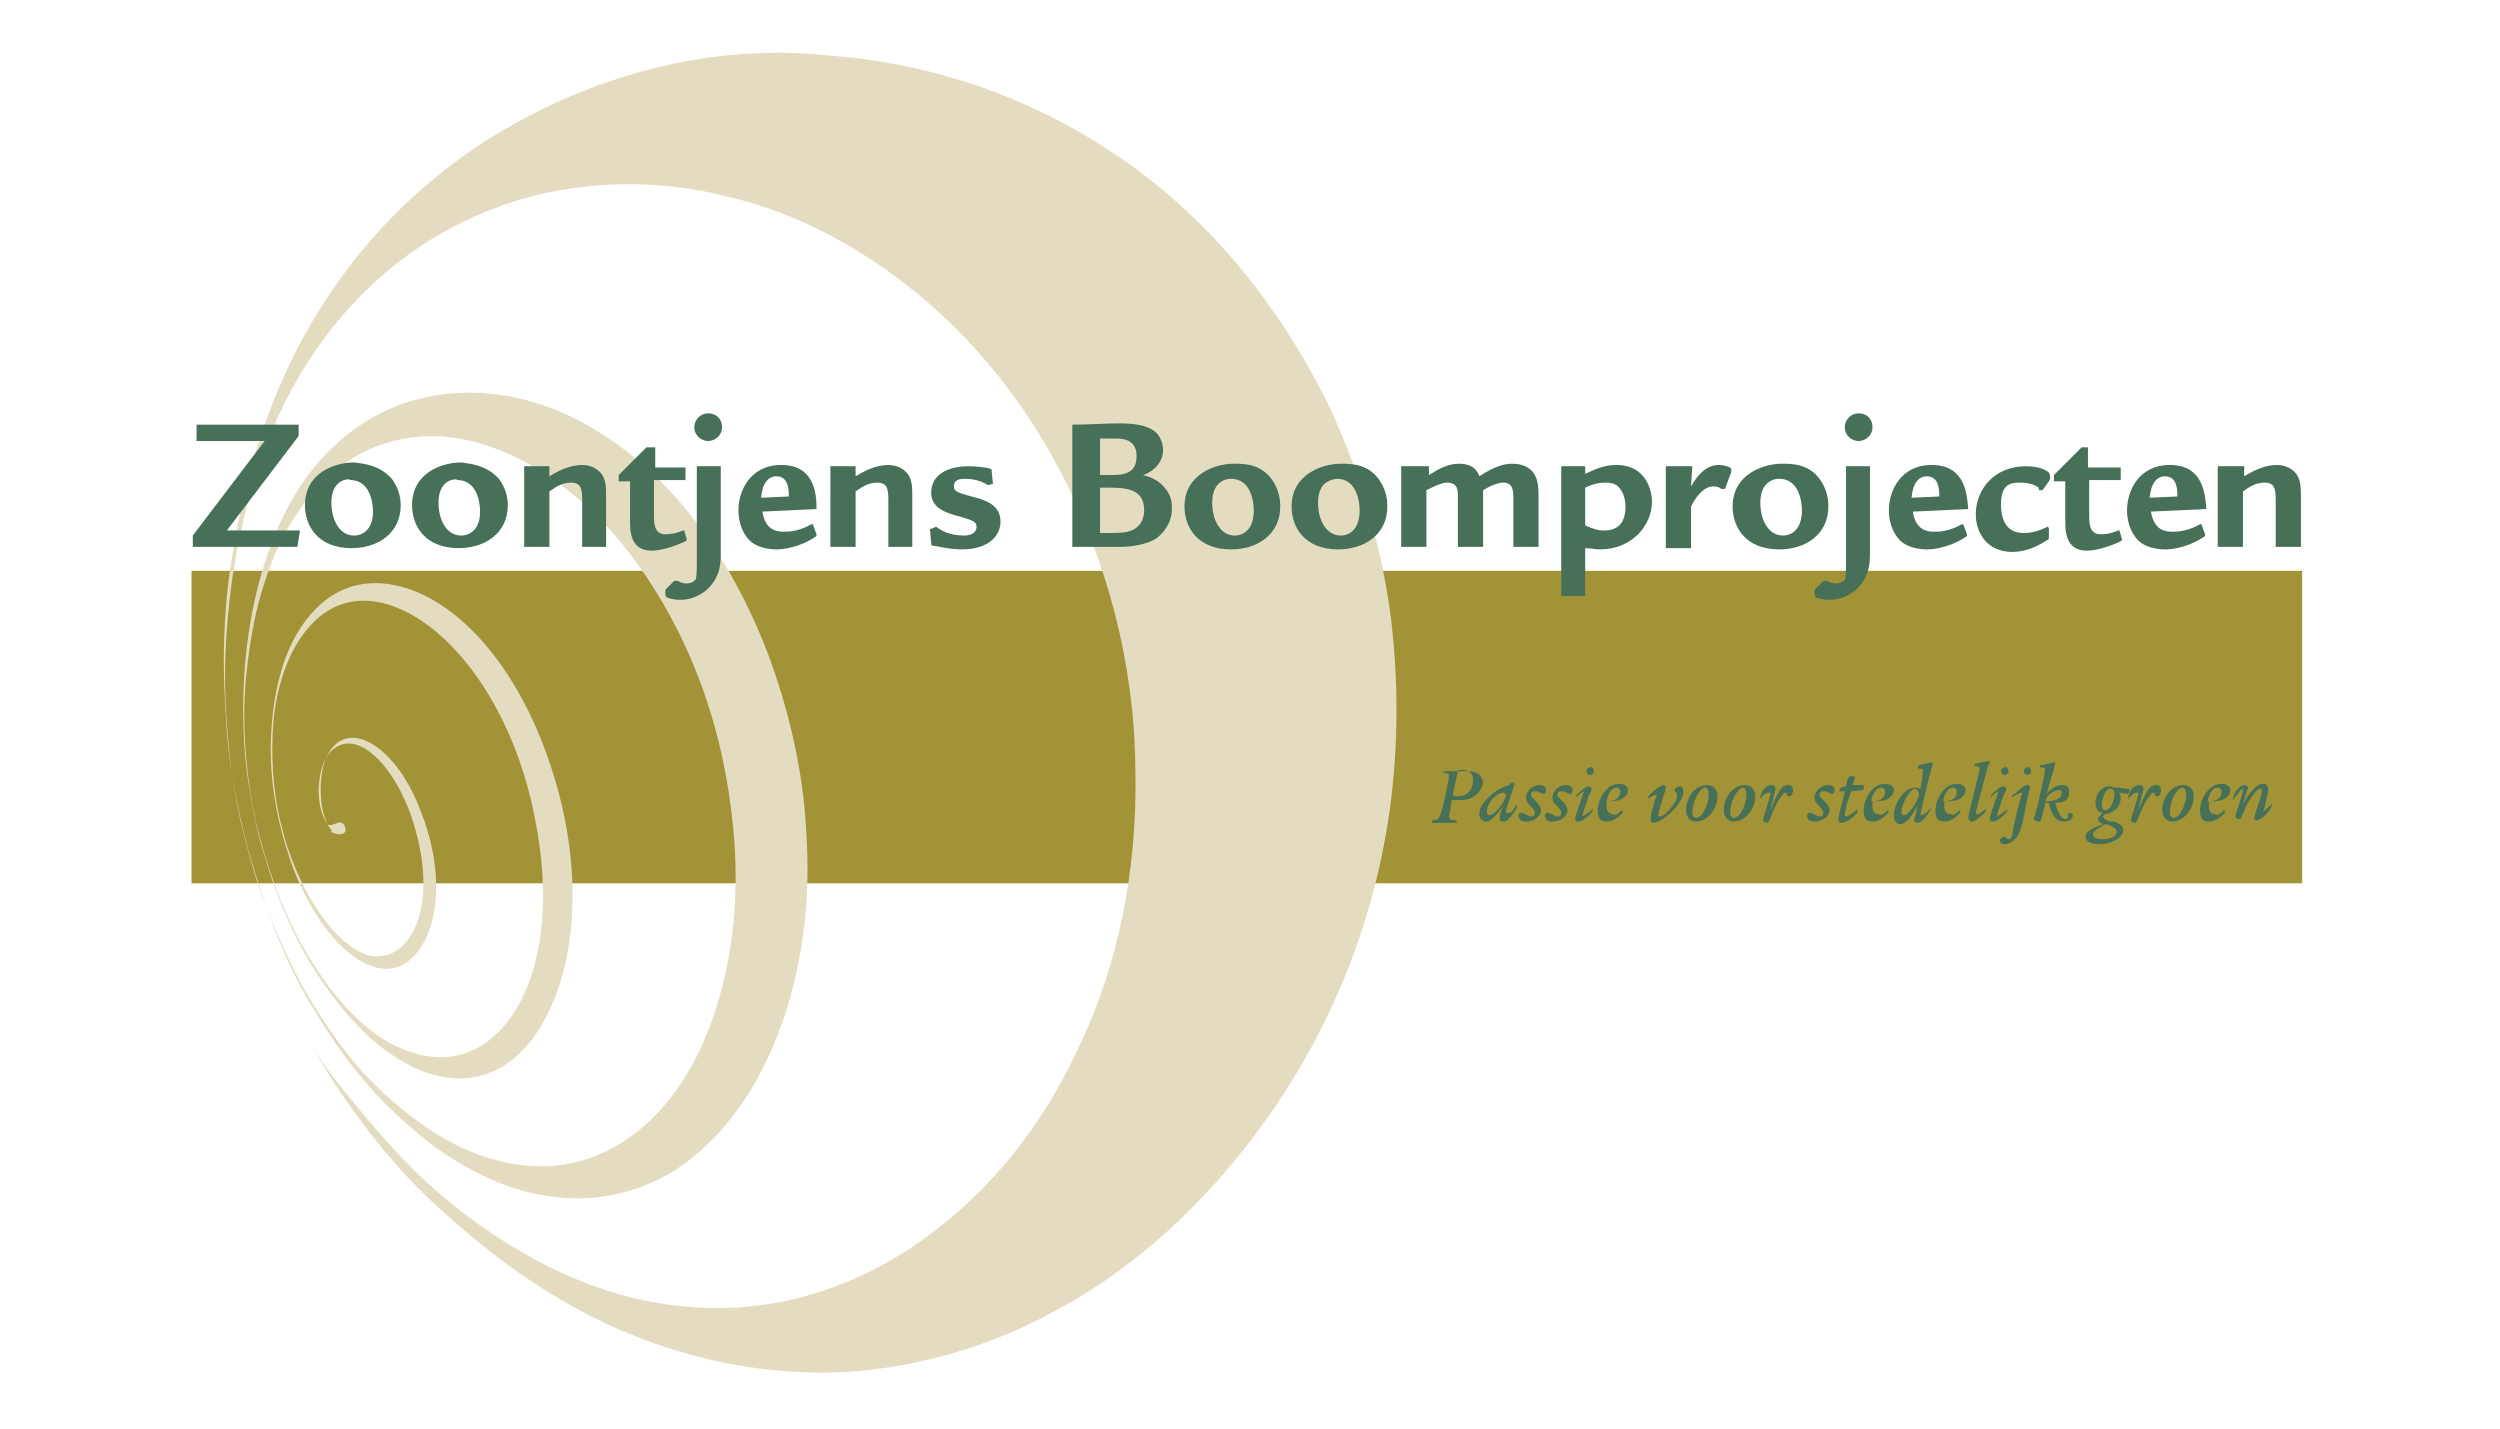 <?xml version="1.0" encoding="utf-8"?>
<!-- Generator: Adobe Illustrator 22.0.1, SVG Export Plug-In . SVG Version: 6.00 Build 0)  -->
<svg version="1.1" id="Laag_1" xmlns="http://www.w3.org/2000/svg" xmlns:xlink="http://www.w3.org/1999/xlink" x="0px" y="0px"
	 viewBox="0 0 198.4 113.4" style="enable-background:new 0 0 198.4 113.4;" xml:space="preserve">
<style type="text/css">
	.st0{fill-rule:evenodd;clip-rule:evenodd;fill:#A39337;}
	.st1{fill:#467058;}
	.st2{fill-rule:evenodd;clip-rule:evenodd;fill:#E4DCC0;}
</style>
<g>
	<rect x="15.2" y="45.3" class="st0" width="167.5" height="24.8"/>
	<g>
		<path class="st1" d="M115.8,63.5c-0.3,0-0.5,0-0.6,0c0,0.2-0.2,1.2-0.2,1.3c0,0.2,0.2,0.3,0.5,0.3c0.1,0,0.1,0,0.1,0.1
			c0,0.1,0,0.1-0.1,0.1c-0.1,0-0.3,0-1,0c-0.5,0-0.6,0-0.8,0c-0.1,0-0.1,0-0.1,0c0-0.1,0.1-0.2,0.1-0.2c0.5,0,0.5-0.2,0.7-0.7
			c0.1-0.3,0.6-2.6,0.6-2.8c0-0.2-0.1-0.2-0.4-0.3c-0.1,0-0.1,0-0.1,0c0,0,0-0.1,0.1-0.1c0.8,0,1.6,0,1.8,0c0.5,0,0.7,0.1,0.9,0.2
			c0.3,0.2,0.4,0.6,0.4,0.8C117.6,62.3,117.5,63.5,115.8,63.5z M115.6,63.2c0.4,0,0.8-0.1,1-0.4c0.2-0.2,0.3-0.6,0.3-0.9
			c0-0.8-0.7-0.8-1-0.8c-0.2,0-0.2,0-0.2,0.1c0,0.1-0.4,1.7-0.4,1.9C115.4,63.2,115.5,63.2,115.6,63.2z"/>
		<path class="st1" d="M120.3,63.9c0,0,0.1,0.1,0.1,0.1c0,0.1-0.6,1.2-1.1,1.2c-0.2,0-0.3-0.1-0.3-0.3c0-0.2,0.2-0.7,0.3-1
			c-0.7,1.1-1.1,1.3-1.4,1.3c-0.3,0-0.5-0.3-0.5-0.6c0-0.5,0.3-0.9,0.8-1.4c0.2-0.2,0.8-0.7,1.6-0.9c0-0.1,0.1-0.2,0.2-0.2
			c0.1,0,0.2,0,0.2,0.1c0,0.1-0.7,2-0.7,2.2c0,0.1,0.1,0.1,0.1,0.1C119.9,64.6,120.1,64.3,120.3,63.9L120.3,63.9z M118,64.4
			c0,0.3,0.2,0.3,0.2,0.3c0.4,0,1.3-1.1,1.3-1.6c0-0.1-0.1-0.2-0.2-0.2C118.8,62.9,118,63.7,118,64.4z"/>
		<path class="st1" d="M122.7,62.7c0,0.2-0.1,0.3-0.2,0.3c-0.1,0-0.1,0-0.3-0.1c-0.1-0.1-0.2-0.1-0.4-0.1c-0.2,0-0.3,0.1-0.3,0.2
			c0,0.2,0,0.2,0.5,0.7c0.1,0.1,0.3,0.4,0.3,0.6c0,0.5-0.6,0.9-1.2,0.9c-0.1,0-0.4,0-0.5-0.2c0-0.1-0.1-0.1-0.1-0.2
			c0-0.2,0.1-0.3,0.2-0.3c0.1,0,0.1,0,0.3,0.1c0.1,0,0.3,0.2,0.5,0.2c0.2,0,0.3-0.1,0.3-0.3c0-0.2-0.2-0.4-0.4-0.6
			c-0.3-0.3-0.3-0.5-0.3-0.6c0-0.4,0.4-1,1.1-1C122.2,62.3,122.7,62.3,122.7,62.7z"/>
		<path class="st1" d="M124.8,62.7c0,0.2-0.1,0.3-0.2,0.3c-0.1,0-0.1,0-0.3-0.1c-0.1-0.1-0.2-0.1-0.4-0.1c-0.2,0-0.3,0.1-0.3,0.2
			c0,0.2,0,0.2,0.5,0.7c0.1,0.1,0.3,0.4,0.3,0.6c0,0.5-0.6,0.9-1.2,0.9c-0.1,0-0.4,0-0.5-0.2c0-0.1-0.1-0.1-0.1-0.2
			c0-0.2,0.1-0.3,0.2-0.3c0.1,0,0.1,0,0.3,0.1c0.1,0,0.3,0.2,0.5,0.2c0.2,0,0.3-0.1,0.3-0.3c0-0.2-0.2-0.4-0.4-0.6
			c-0.3-0.3-0.3-0.5-0.3-0.6c0-0.4,0.4-1,1.1-1C124.3,62.3,124.8,62.3,124.8,62.7z"/>
		<path class="st1" d="M126.4,64.2v0.1c0,0.1-0.2,0.3-0.3,0.4c-0.3,0.3-0.6,0.5-0.9,0.5c-0.1,0-0.2-0.1-0.2-0.2
			c0-0.3,0.7-2.1,0.7-2.2c0,0,0,0,0,0c-0.1,0-0.5,0.3-0.6,0.5h0l0-0.1c0,0,0-0.1,0.1-0.2c0.5-0.5,0.8-0.6,0.9-0.6
			c0.1,0,0.2,0.1,0.2,0.2c0,0.1,0,0.2-0.2,0.5l-0.5,1.5c0,0.1,0,0.2,0,0.2c0,0,0,0,0,0C125.7,64.7,126,64.6,126.4,64.2L126.4,64.2z
			 M126.5,61.2c0,0.2-0.2,0.3-0.3,0.3c-0.2,0-0.3-0.2-0.3-0.3c0-0.2,0.2-0.3,0.3-0.3C126.3,60.8,126.5,61,126.5,61.2z"/>
		<path class="st1" d="M128.7,64.3c0.1,0.1,0.1,0.1,0.1,0.1c0,0.1-0.6,0.8-1.3,0.8c-0.6,0-0.7-0.4-0.7-0.9c0-0.9,0.7-2.1,1.7-2.1
			c0.4,0,0.7,0.2,0.7,0.5c0,0.4-0.4,0.7-0.7,0.8c-0.4,0.1-0.8,0.1-1,0.1c0,0.1,0,0.2,0,0.4c0,0.3,0.1,0.6,0.5,0.6
			C128.2,64.8,128.5,64.5,128.7,64.3L128.7,64.3z M128.6,62.8c0-0.1-0.1-0.3-0.3-0.3c-0.4,0-0.7,0.5-0.8,1.1
			C128.4,63.6,128.6,63.1,128.6,62.8z"/>
		<path class="st1" d="M130.8,63.4v-0.1c0,0,0-0.1,0.1-0.2c0.6-0.6,1-0.8,1.1-0.8c0.2,0,0.2,0.1,0.2,0.2c0,0.2-0.6,1.9-0.6,2.2
			c0,0,0,0.1,0.1,0.1c0.1,0,0.5-0.1,0.9-0.7c0.4-0.4,0.5-0.8,0.5-1c0-0.1,0-0.1-0.1-0.2c-0.1-0.1-0.1-0.1-0.1-0.2
			c0-0.1,0.2-0.3,0.4-0.3c0.2,0,0.3,0.2,0.3,0.4c0,1-1.7,2.5-2.4,2.5c-0.2,0-0.2-0.1-0.2-0.3c0-0.2,0-0.4,0.2-1
			c0-0.2,0.3-0.9,0.3-0.9c0,0,0,0,0,0C131.3,63,130.9,63.3,130.8,63.4L130.8,63.4z"/>
		<path class="st1" d="M136.3,63.2c0,1-0.8,2-1.7,2c-0.5,0-0.8-0.4-0.8-0.9c0-1,0.7-2,1.7-2C135.9,62.3,136.3,62.6,136.3,63.2z
			 M134.3,64.4c0,0.3,0.1,0.5,0.3,0.5c0.6,0,1-1.3,1-1.8c0-0.5-0.2-0.6-0.3-0.6C134.8,62.6,134.3,63.8,134.3,64.4z"/>
		<path class="st1" d="M139.3,63.2c0,1-0.8,2-1.7,2c-0.5,0-0.8-0.4-0.8-0.9c0-1,0.7-2,1.7-2C138.9,62.3,139.3,62.6,139.3,63.2z
			 M137.3,64.4c0,0.3,0.1,0.5,0.3,0.5c0.6,0,1-1.3,1-1.8c0-0.5-0.2-0.6-0.3-0.6C137.8,62.6,137.3,63.8,137.3,64.4z"/>
		<path class="st1" d="M139.7,63.4v-0.2c0-0.1,0.1-0.2,0.1-0.3c0.2-0.4,0.5-0.6,0.8-0.6c0.2,0,0.3,0.1,0.3,0.3c0,0.1,0,0.2-0.1,0.4
			c0,0.2-0.3,1.1-0.3,1.3c0.5-1.2,0.8-2,1.4-2c0.2,0,0.4,0.1,0.4,0.4c0,0.2-0.1,0.5-0.3,0.5c-0.2,0-0.2-0.1-0.2-0.2
			c0-0.1,0-0.1-0.1-0.1c-0.2,0-0.7,0.7-1.2,2c-0.1,0.3-0.2,0.4-0.3,0.4c-0.1,0-0.3-0.1-0.3-0.2c0-0.1,0.6-1.9,0.6-2.1
			c0,0,0-0.1,0-0.1C140.2,62.9,140.1,62.9,139.7,63.4L139.7,63.4z"/>
		<path class="st1" d="M145.6,62.7c0,0.2-0.1,0.3-0.2,0.3c-0.1,0-0.1,0-0.3-0.1c-0.1-0.1-0.2-0.1-0.4-0.1c-0.2,0-0.3,0.1-0.3,0.2
			c0,0.2,0,0.2,0.5,0.7c0.1,0.1,0.3,0.4,0.3,0.6c0,0.5-0.6,0.9-1.2,0.9c-0.1,0-0.4,0-0.5-0.2c0-0.1-0.1-0.1-0.1-0.2
			c0-0.2,0.1-0.3,0.2-0.3c0.1,0,0.1,0,0.3,0.1c0.1,0,0.3,0.2,0.5,0.2c0.2,0,0.3-0.1,0.3-0.3c0-0.2-0.2-0.4-0.4-0.6
			c-0.3-0.3-0.3-0.5-0.3-0.6c0-0.4,0.4-1,1.1-1C145.1,62.3,145.6,62.3,145.6,62.7z"/>
		<path class="st1" d="M146.9,62.8l-0.2,0.6c-0.1,0.2-0.3,1.1-0.3,1.3c0,0,0,0.1,0.1,0.1c0.2,0,0.7-0.4,0.8-0.5h0.1v0.1
			c0,0.1,0,0.1-0.2,0.3c-0.4,0.4-0.8,0.6-1.1,0.6c-0.2,0-0.2-0.2-0.2-0.3c0-0.1,0-0.2,0.1-0.6c0.1-0.4,0.2-0.7,0.3-1.1l0.1-0.5H146
			c0,0-0.1,0,0-0.1l0-0.1c0,0,0-0.1,0.1-0.1l0.4-0.1l0.1-0.5c0.1-0.2,0.1-0.2,0.2-0.3c0.1,0,0.2,0,0.3,0c0,0,0.1,0,0.1,0.1
			c0,0,0,0,0,0.1l-0.2,0.5h0.8c0.1,0,0.1,0,0.1,0.1l0,0.2c0,0.1,0,0.1-0.1,0.1L146.9,62.8z"/>
		<path class="st1" d="M149.8,64.3c0.1,0.1,0.1,0.1,0.1,0.1c0,0.1-0.6,0.8-1.3,0.8c-0.6,0-0.7-0.4-0.7-0.9c0-0.9,0.7-2.1,1.7-2.1
			c0.4,0,0.7,0.2,0.7,0.5c0,0.4-0.4,0.7-0.7,0.8c-0.4,0.1-0.8,0.1-1,0.1c0,0.1,0,0.2,0,0.4c0,0.3,0.1,0.6,0.5,0.6
			C149.3,64.8,149.6,64.5,149.8,64.3L149.8,64.3z M149.6,62.8c0-0.1-0.1-0.3-0.3-0.3c-0.4,0-0.7,0.5-0.8,1.1
			C149.5,63.6,149.6,63.1,149.6,62.8z"/>
		<path class="st1" d="M153.2,64.1v0.1c0,0.1,0,0.1-0.2,0.4c-0.4,0.6-0.7,0.7-0.8,0.7c-0.2,0-0.3-0.1-0.3-0.2c0-0.1,0-0.2,0.1-0.3
			c0-0.1,0.2-0.9,0.2-0.9c-0.2,0.3-0.4,0.8-0.8,1.2c-0.2,0.1-0.3,0.3-0.6,0.3c-0.4,0-0.5-0.4-0.5-0.7c0-0.9,0.8-2.2,1.7-2.2
			c0.2,0,0.4,0.1,0.4,0.1c0.1-0.4,0.2-1.3,0.2-1.4c0-0.2-0.1-0.2-0.3-0.2c0,0-0.1,0-0.1-0.1c0-0.1,0.1-0.2,0.2-0.2
			c0.1,0,0.8-0.2,0.9-0.2c0,0,0.1,0,0.1,0.1c0,0-0.2,0.6-0.2,0.7c-0.2,0.6-0.8,3.3-0.8,3.4c0,0,0,0,0,0
			C152.6,64.7,153,64.5,153.2,64.1L153.2,64.1z M150.9,64.4c0,0.1,0,0.3,0.2,0.3c0.4,0,1.2-1.3,1.2-1.7c0-0.2-0.2-0.4-0.3-0.4
			C151.5,62.6,150.9,63.9,150.9,64.4z"/>
		<path class="st1" d="M155.5,64.3c0.1,0.1,0.1,0.1,0.1,0.1c0,0.1-0.6,0.8-1.3,0.8c-0.6,0-0.7-0.4-0.7-0.9c0-0.9,0.7-2.1,1.7-2.1
			c0.4,0,0.7,0.2,0.7,0.5c0,0.4-0.4,0.7-0.7,0.8c-0.4,0.1-0.8,0.1-1,0.1c0,0.1,0,0.2,0,0.4c0,0.3,0.1,0.6,0.5,0.6
			C155,64.8,155.3,64.5,155.5,64.3L155.5,64.3z M155.3,62.8c0-0.1-0.1-0.3-0.3-0.3c-0.4,0-0.7,0.5-0.8,1.1
			C155.2,63.6,155.3,63.1,155.3,62.8z"/>
		<path class="st1" d="M157.6,64.2v0.1c0,0.1,0,0.1-0.1,0.2c-0.4,0.4-0.8,0.7-1,0.7c-0.1,0-0.3-0.1-0.3-0.3c0-0.3,0.9-3.6,0.9-3.9
			c0-0.1,0-0.2-0.3-0.2c-0.1,0-0.1,0-0.1-0.1c0-0.1,0-0.1,0.1-0.1c0,0,0.9-0.2,1-0.2c0.1,0,0.1,0,0.1,0.1c0,0,0,0.1-0.1,0.2
			c-0.1,0.4-1,3.6-1,3.8c0,0.1,0,0.1,0.1,0.1C156.9,64.7,157.1,64.6,157.6,64.2L157.6,64.2z"/>
		<path class="st1" d="M159.3,64.2v0.1c0,0.1-0.2,0.3-0.3,0.4c-0.3,0.3-0.6,0.5-0.9,0.5c-0.1,0-0.2-0.1-0.2-0.2
			c0-0.3,0.7-2.1,0.7-2.2c0,0,0,0,0,0c-0.1,0-0.5,0.3-0.6,0.5h0l0-0.1c0,0,0-0.1,0.1-0.2c0.5-0.5,0.8-0.6,0.9-0.6
			c0.1,0,0.2,0.1,0.2,0.2c0,0.1,0,0.2-0.2,0.5l-0.5,1.5c0,0.1,0,0.2,0,0.2c0,0,0,0,0,0C158.6,64.7,158.9,64.6,159.3,64.2L159.3,64.2
			z M159.4,61.2c0,0.2-0.2,0.3-0.3,0.3c-0.2,0-0.3-0.2-0.3-0.3c0-0.2,0.2-0.3,0.3-0.3C159.2,60.8,159.4,61,159.4,61.2z"/>
		<path class="st1" d="M159.7,63.3v-0.1c0-0.1,0-0.1,0.2-0.2c0.3-0.3,0.7-0.7,1-0.7c0.2,0,0.2,0.2,0.2,0.2c0,0.1-0.4,1.6-0.4,1.9
			c-0.3,1.4-0.4,1.7-0.7,2.1c-0.2,0.2-0.5,0.5-0.9,0.5c-0.3,0-0.4-0.2-0.4-0.3c0-0.1,0.2-0.3,0.3-0.3c0.1,0,0.1,0,0.2,0.1
			c0,0,0.1,0.1,0.2,0.1c0.2,0,0.3-0.2,0.4-1c0.2-0.9,0.4-1.8,0.6-2.4c0.1-0.2,0.1-0.3,0.1-0.3c0,0,0,0,0,0
			C160.3,62.9,160.1,63,159.7,63.3L159.7,63.3z M161.2,61.2c0,0.2-0.2,0.3-0.3,0.3c-0.1,0-0.3-0.1-0.3-0.3c0-0.2,0.2-0.3,0.3-0.3
			C161,60.8,161.2,61,161.2,61.2z"/>
		<path class="st1" d="M162.3,63.8L162,65c0,0.1-0.1,0.2-0.2,0.2c-0.1,0-0.4-0.1-0.4-0.2c0-0.1,0-0.1,0.1-0.3
			c0.2-0.7,0.8-3.4,0.8-3.6c0-0.2-0.2-0.2-0.3-0.2c-0.1,0-0.1,0-0.1-0.1c0-0.1,0-0.1,0.2-0.1c0.1,0,0.8-0.2,0.9-0.2
			c0.1,0,0.1,0,0.1,0.1c0,0-0.1,0.3-0.1,0.4c-0.1,0.4-0.2,0.6-0.3,1c-0.2,0.7-0.2,0.8-0.3,1c0.2-0.2,0.6-0.7,1.3-0.7
			c0.4,0,0.5,0.2,0.5,0.6c0,0.7-0.5,0.8-1.1,0.8c0.3,1.2,0.7,1.3,0.8,1.3c0,0,0.2,0,0.2-0.1c0,0,0-0.2,0-0.2c0-0.1,0.1-0.2,0.2-0.2
			c0.1,0,0.2,0.1,0.2,0.2c0,0.3-0.3,0.5-0.7,0.5c-0.7,0-1-0.6-1.2-1.5H162.3z M163.4,62.7c-0.2,0-0.9,0.2-1.1,0.9
			c0.5,0,0.8-0.1,1-0.2c0.2-0.1,0.3-0.2,0.3-0.5C163.6,62.8,163.6,62.7,163.4,62.7z"/>
		<path class="st1" d="M167.8,65.2c0.4,0.2,0.7,0.3,0.7,0.7c0,0.6-1,1.1-1.9,1.1c-0.8,0-1.1-0.3-1.1-0.6c0-0.4,0.6-0.7,1.4-1
			c-0.2-0.1-0.4-0.2-0.4-0.4c0-0.2,0.2-0.3,0.4-0.5c-0.2,0-0.6-0.1-0.6-0.8c0-0.6,0.4-1.3,1.1-1.3c0.2,0,0.3,0.1,0.4,0.1
			c0.1,0,0.5,0,0.9,0.1c0.2,0,0.3,0,0.3,0.1c0,0.1,0,0.3-0.2,0.3c-0.1,0-0.5-0.1-0.6-0.1c0,0.1,0.1,0.2,0.1,0.4
			c0,0.7-0.5,1.2-1.2,1.3c-0.1,0-0.2,0.1-0.2,0.2c0,0.1,0.1,0.2,0.5,0.4L167.8,65.2z M166.1,66.2c0,0.2,0.2,0.4,0.8,0.4
			c0.8,0,1.1-0.4,1.1-0.6c0-0.1-0.1-0.2-0.2-0.3c-0.1-0.1-0.6-0.3-0.7-0.3C166.9,65.5,166.1,65.9,166.1,66.2z M166.8,63.9
			c0,0.1,0,0.4,0.3,0.4c0.4,0,0.7-0.8,0.7-1.3c0-0.2-0.1-0.4-0.3-0.4C167.1,62.5,166.8,63.4,166.8,63.9z"/>
		<path class="st1" d="M168.9,63.4v-0.2c0-0.1,0.1-0.2,0.1-0.3c0.2-0.4,0.5-0.6,0.8-0.6c0.2,0,0.3,0.1,0.3,0.3c0,0.1,0,0.2-0.1,0.4
			c0,0.2-0.3,1.1-0.3,1.3c0.5-1.2,0.8-2,1.4-2c0.2,0,0.4,0.1,0.4,0.4c0,0.2-0.1,0.5-0.3,0.5c-0.2,0-0.2-0.1-0.2-0.2
			c0-0.1,0-0.1-0.1-0.1c-0.2,0-0.7,0.7-1.2,2c-0.1,0.3-0.2,0.4-0.3,0.4c-0.1,0-0.3-0.1-0.3-0.2c0-0.1,0.6-1.9,0.6-2.1
			c0,0,0-0.1,0-0.1C169.5,62.9,169.3,62.9,168.9,63.4L168.9,63.4z"/>
		<path class="st1" d="M174.1,63.2c0,1-0.8,2-1.7,2c-0.5,0-0.8-0.4-0.8-0.9c0-1,0.7-2,1.7-2C173.7,62.3,174.1,62.6,174.1,63.2z
			 M172.2,64.4c0,0.3,0.1,0.5,0.3,0.5c0.6,0,1-1.3,1-1.8c0-0.5-0.2-0.6-0.3-0.6C172.6,62.6,172.2,63.8,172.2,64.4z"/>
		<path class="st1" d="M176.5,64.3c0.1,0.1,0.1,0.1,0.1,0.1c0,0.1-0.6,0.8-1.3,0.8c-0.6,0-0.7-0.4-0.7-0.9c0-0.9,0.7-2.1,1.7-2.1
			c0.4,0,0.7,0.2,0.7,0.5c0,0.4-0.4,0.7-0.7,0.8c-0.4,0.1-0.8,0.1-1,0.1c0,0.1,0,0.2,0,0.4c0,0.3,0.1,0.6,0.5,0.6
			C176,64.8,176.3,64.5,176.5,64.3L176.5,64.3z M176.3,62.8c0-0.1-0.1-0.3-0.3-0.3c-0.4,0-0.7,0.5-0.8,1.1
			C176.2,63.6,176.3,63.1,176.3,62.8z"/>
		<path class="st1" d="M177.2,63.5v-0.1c0-0.1,0.1-0.3,0.1-0.4c0.2-0.3,0.5-0.7,0.8-0.7c0.1,0,0.3,0.1,0.3,0.2c0,0.1,0,0.1-0.1,0.3
			l-0.3,1c0.4-0.7,1-1.6,1.6-1.6c0.3,0,0.4,0.2,0.4,0.5c0,0.1,0,0.2-0.2,1c0,0.1-0.2,0.7-0.2,0.7c0,0,0,0,0,0c0,0,0,0,0,0
			c0,0,0.2-0.1,0.7-0.6l0,0l0,0.1c0,0.1,0,0.1-0.2,0.4c-0.1,0.2-0.7,0.8-1,0.8c-0.2,0-0.2-0.1-0.2-0.2c0-0.1,0-0.1,0.1-0.4
			c0.1-0.3,0.5-1.5,0.5-1.7c0,0,0-0.2-0.1-0.2c-0.3,0-0.7,0.6-1,1.1c-0.2,0.3-0.3,0.7-0.5,1.1c0,0.1-0.1,0.2-0.2,0.2
			c-0.1,0-0.3-0.1-0.3-0.2c0-0.2,0.6-1.8,0.6-2.1c0,0,0-0.1-0.1-0.1C177.7,62.9,177.4,63.2,177.2,63.5L177.2,63.5z"/>
	</g>
	<path class="st2" d="M26.3,66c0.1,0.1,0.1,0.1,0.2,0.1c0.4,0.2,0.8,0.1,0.9-0.1c0.1-0.2-0.1-0.9-0.6-0.7c-0.3,0.1-0.7,0.3-0.8,0.1
		c-1.2-1.7-0.7-4.8,0.2-5.7c2-2.2,5.3,1.1,6.7,5.9c2,6.8-0.6,11-3.7,10.2c-2.9-0.9-5.8-5.7-6.9-10.4c-0.7-2.8-0.8-5.7-0.6-8.2
		c0.3-2.9,1.2-5.6,2.8-7.4c2.2-2.6,5.4-2.8,8.7-0.7c4.1,2.6,7.9,8.5,9.3,16.1c1.6,8.3-0.2,14.5-3.5,17.2c-2.5,2.1-5.6,1.9-8.7,0
		c-2.6-1.7-4.8-4.6-6.5-7.7c-1.5-2.8-2.7-6.1-3.5-9.5c-0.8-3.8-1.1-7.6-0.8-11.2c0.2-2.1,0.5-4.1,1-6.1c0.6-2.2,1.4-4.5,2.6-6.4
		c1.5-2.5,3.4-4.3,5.5-5.5c2.7-1.4,5.8-1.8,9.2-0.9c4,1.1,8.3,3.9,12,8.6C54,49.1,57,56.1,58,64.1c1.1,8.1-0.3,15.2-3,20.3
		c-2.3,4.2-5.4,6.7-8.8,7.7c-2.7,0.8-5.6,0.5-8.3-0.5c-2.2-0.8-4.4-2.2-6.5-4c-1.9-1.6-3.5-3.4-4.9-5.4c-1.2-1.7-2.4-3.6-3.3-5.5
		c-0.9-1.8-1.7-3.7-2.4-5.6c-0.7-1.9-1.2-3.9-1.7-5.9c-0.5-2.2-0.8-4.4-1-6.5c-0.2-2.3-0.3-4.6-0.2-6.9c0.1-2.6,0.4-5.4,0.9-8.1
		c0.6-3.2,1.6-6.6,2.9-9.8c1.8-4.2,4.3-7.9,7.4-10.9c4-3.9,9.2-6.8,15.3-7.9c4-0.7,8.4-0.7,12.9,0.4c4.6,1,9.2,3.1,13.7,6.4
		c5.3,3.9,9.8,9.1,13.2,15.6c3.6,7,5.8,14.9,5.9,23.4c0.2,8.2-1.4,15.6-4.3,21.8c-2.7,6-6.5,10.9-10.9,14.4
		c-6.5,5.3-13.7,7.2-20.4,6.6c-4.9-0.4-9.6-2.2-13.7-4.7c-3.2-1.9-6.2-4.3-8.8-7c-2-2.1-3.8-4.3-5.3-6.2c-1.1-1.4-2-2.8-2.6-4l0,0
		c1.5,2.8,3.1,5.3,4.8,7.5c2.1,2.8,4.4,5.3,7.1,7.6c3.6,3.2,7.6,6,12,8.1c6,2.8,12.9,4.4,20.2,3.8c5.2-0.5,10.5-2,15.6-4.8
		c5.4-2.9,10.5-7.2,15-12.9c6-7.6,10.1-16.8,11.5-26.9c0.7-5.2,0.7-10.5,0-15.8c-0.8-5.4-2.3-10.7-4.7-15.9
		c-4.6-9.5-11.1-16.7-18.9-21.4c-6.7-4.1-14-6.2-21-6.7C60.2,3.8,54.7,4.5,49.8,6c-4.3,1.3-8.2,3.2-11.6,5.4
		c-5.3,3.5-9.5,7.9-12.6,12.8c-2.4,3.7-4.2,7.9-5.5,12.3c-1,3.4-1.6,6.8-2,9.9c-0.3,2.7-0.4,5.4-0.3,8c0.1,2.3,0.2,4.6,0.6,6.9
		c0.3,2.1,0.8,4.3,1.4,6.5c0.6,2.1,1.3,4.1,2,6c0.8,2,1.7,4,2.8,5.8c1.2,2,2.5,4,4,5.8c1.7,2.1,3.8,4,6,5.7c2.6,1.8,5.4,3.2,8.2,3.7
		c3.5,0.7,7.1,0.2,10.4-1.7c4.1-2.5,7.6-7.2,9.5-13.9c1.1-3.9,1.6-8.3,1.3-12.9c-0.2-4.6-1.2-9.3-2.9-14
		c-3.2-8.6-8.1-14.6-13.4-17.9c-4.5-2.9-9.2-3.7-13.3-3c-3.3,0.6-6,2.1-8.3,4.4c-1.9,1.9-3.4,4.3-4.5,7.2c-1.6,4.1-2.3,8.9-2.3,13.2
		c0,1.9,0.1,3.8,0.4,5.8c0.3,1.8,0.6,3.7,1.2,5.6c1,3.5,2.4,6.8,4.2,9.6c1,1.5,2.1,3,3.3,4.2c1.3,1.4,2.8,2.5,4.4,3.3
		c3.6,1.7,7.2,1,9.7-2.6c3.2-4.6,4.2-13,0.9-22.2c-2.8-7.8-7.5-12.4-11.8-13.4c-3.4-0.8-6.2,0.6-8.1,3.9c-1.3,2.3-1.9,5.3-2,8.3
		c-0.1,2.7,0.3,5.6,1.2,8.5c0.7,2.4,1.8,4.7,3.1,6.4c1.4,1.9,3.1,3.2,4.8,3.3c3.4,0,5.6-5.9,2.6-13c-1.9-4.7-5.6-7-7.2-4
		c-0.7,1.2-0.9,4.7,0.4,6.1C26.2,65.9,26.2,66,26.3,66L26.3,66z"/>
	<g>
		<path class="st1" d="M23.7,33.8v0.8l-5.7,7.5h5.8l-0.2,1.3h-8.3v-0.9l5.7-7.5h-5.4v-1.3H23.7z"/>
		<path class="st1" d="M31.1,38c0.5,0.7,0.7,1.4,0.7,2.1c0,2.2-1.8,3.4-3.9,3.4c-2.7,0-3.7-1.8-3.7-3.4c0-2.6,2.4-3.4,3.9-3.4
			C28.9,36.8,30.1,36.9,31.1,38z M26.8,38.4c-0.2,0.2-0.5,0.6-0.5,1.5c0,1.3,0.6,2.6,1.8,2.6c0.7,0,1.5-0.5,1.5-1.9
			c0-0.4-0.1-2.5-1.8-2.5C27.8,38,27.2,38,26.8,38.4z"/>
		<path class="st1" d="M39.6,38c0.5,0.7,0.7,1.4,0.7,2.1c0,2.2-1.8,3.4-3.9,3.4c-2.7,0-3.7-1.8-3.7-3.4c0-2.6,2.4-3.4,3.9-3.4
			C37.3,36.8,38.6,36.9,39.6,38z M35.3,38.4c-0.2,0.2-0.5,0.6-0.5,1.5c0,1.3,0.6,2.6,1.8,2.6c0.7,0,1.5-0.5,1.5-1.9
			c0-0.4-0.1-2.5-1.8-2.5C36.3,38,35.7,38,35.3,38.4z"/>
		<path class="st1" d="M43.6,37l0,0.8c0.8-0.5,1.7-0.9,2.6-0.9c0.9,0,1.4,0.5,1.6,0.8c0.3,0.5,0.3,1,0.3,1.8v3.9h-1.9v-3.5
			c0-1,0-1.6-0.9-1.6c-0.8,0-1.4,0.5-1.7,0.7v4.4h-2V37H43.6z"/>
		<path class="st1" d="M54.4,37v1.1h-2.5v2.8c0,0.6,0,1.5,0.9,1.5c0.2,0,0.7,0,1.4-0.3l0.1,0l0.2,0.7c0,0.1,0,0.1-0.2,0.2
			c-1.1,0.5-2,0.7-2.6,0.7c-1.7,0-1.7-1.6-1.7-2.4l0-3.1h-0.9v-0.5l2.2-2.2H52l0,1.6H54.4z"/>
		<path class="st1" d="M57.2,37v6.9c0,0.7,0,1.8-1,2.8c-0.2,0.2-1,0.9-2.2,0.9c-0.7,0-1.1-0.2-1.1-0.2c-0.1-0.1-0.1-0.2-0.1-0.3
			c0-0.3,0-0.3,0.1-0.4l0.6-0.6h0.3c0.2,0.1,0.3,0.2,0.7,0.2c0.4,0,0.6-0.2,0.7-0.3c0.1-0.2,0.1-1,0.1-1.2V37H57.2z M55.1,33.9
			c0-0.6,0.5-1.1,1.1-1.1c0.6,0,1.1,0.4,1.1,1.1c0,0.7-0.6,1.1-1.1,1.1C55.7,35,55.1,34.6,55.1,33.9z"/>
		<path class="st1" d="M60.5,40.6c0.2,1.2,0.8,1.6,1.7,1.6c0.8,0,1.5-0.2,2.2-0.6l0.1,0l0.3,0.8c0,0.1,0,0.2-0.1,0.2
			c-0.4,0.3-1.7,1-3.1,1c-0.7,0-1.6-0.2-2.1-0.7c-0.7-0.7-0.9-1.7-0.9-2.4c0-1.5,0.9-3.6,3.4-3.6c2.7,0,2.8,2.4,2.8,3.5L60.5,40.6z
			 M62.6,39.4c0-0.5,0-1.6-1-1.6c-0.6,0-1.1,0.5-1.2,1.7L62.6,39.4z"/>
		<path class="st1" d="M67.9,37l0,0.8c0.8-0.5,1.7-0.9,2.6-0.9c0.9,0,1.4,0.5,1.6,0.8c0.3,0.5,0.3,1,0.3,1.8v3.9h-1.9v-3.5
			c0-1,0-1.6-0.9-1.6c-0.8,0-1.4,0.5-1.7,0.7v4.4h-2V37H67.9z"/>
		<path class="st1" d="M78.4,38.5c-0.3-0.2-0.9-0.5-1.8-0.5c-0.3,0-0.9,0-0.9,0.6c0,0.4,0.3,0.5,1.4,0.8c1.2,0.3,2.3,0.7,2.3,2
			c0,1-0.8,2.2-3.1,2.2c-1,0-2.1-0.3-2.3-0.3c-0.1,0-0.1-0.1-0.1-0.2L73.8,42l0.5-0.2c0.6,0.5,1.4,0.7,2.2,0.7c0.9,0,1-0.5,1-0.7
			c0-0.4-0.3-0.5-1.3-0.8c-1.2-0.3-2.3-0.7-2.3-1.9c0-1.3,1.1-2.1,3-2.1c0.6,0,1.4,0.1,1.7,0.2c0.1,0,0.1,0.1,0.1,0.2l0.1,1
			L78.4,38.5z"/>
		<path class="st1" d="M85.2,33.7c1,0,2.6-0.1,3.6-0.1c1.1,0,2.1,0.1,2.8,0.6c0.4,0.3,0.7,0.9,0.7,1.5c0,1.3-1.2,1.9-1.6,2
			c0.4,0.1,1.2,0.3,1.8,1.1C93,39.4,93,40,93,40.4c0,1.2-0.8,2-1.2,2.3c-0.4,0.3-1.5,0.7-2.9,0.7h-3.8V33.7z M87.3,37.7H88
			c1,0,2.2,0,2.2-1.5c0-0.7-0.3-1.4-1.6-1.4c-0.3,0-0.7,0-1.3,0V37.7z M87.3,42.3c1.4,0,2,0,2.5-0.2c0.7-0.3,1-0.9,1-1.6
			c0-1.7-1.4-1.8-2.8-1.8h-0.7V42.3z"/>
		<path class="st1" d="M100.9,38c0.5,0.7,0.7,1.4,0.7,2.2c0,2.2-1.8,3.4-3.9,3.4c-2.7,0-3.7-1.8-3.7-3.4c0-2.6,2.5-3.4,3.9-3.4
			C98.7,36.8,100,36.8,100.9,38z M96.7,38.4c-0.2,0.2-0.5,0.6-0.5,1.5c0,1.3,0.6,2.6,1.8,2.6c0.7,0,1.5-0.5,1.5-2
			c0-0.4-0.1-2.5-1.8-2.5C97.6,38,97.1,38,96.7,38.4z"/>
		<path class="st1" d="M109.4,38c0.5,0.7,0.7,1.4,0.7,2.2c0,2.2-1.8,3.4-3.9,3.4c-2.7,0-3.7-1.8-3.7-3.4c0-2.6,2.5-3.4,3.9-3.4
			C107.2,36.8,108.5,36.8,109.4,38z M105.1,38.4c-0.2,0.2-0.5,0.6-0.5,1.5c0,1.3,0.6,2.6,1.8,2.6c0.7,0,1.5-0.5,1.5-2
			c0-0.4-0.1-2.5-1.8-2.5C106.1,38,105.6,38,105.1,38.4z"/>
		<path class="st1" d="M113.4,37l0,0.7c0.8-0.5,1.5-0.9,2.4-0.9c1.2,0,1.5,0.7,1.6,1c1.2-0.8,2-1,2.6-1c1.1,0,1.6,0.5,1.8,0.9
			c0.3,0.5,0.3,1.2,0.3,1.9v3.8h-2v-3.8c0-0.6,0-1.3-0.8-1.3c-0.1,0-0.6,0-1.6,0.6v4.5h-2v-4c0-0.5,0-1.1-0.9-1.1
			c-0.3,0-0.8,0.2-1.6,0.6v4.5h-2V37H113.4z"/>
		<path class="st1" d="M125.8,47.2c0,0.1,0,0.1-0.1,0.1H124c-0.1,0-0.1,0-0.1-0.1V37.1c0-0.1,0-0.1,0.1-0.1h1.7c0.1,0,0.1,0,0.1,0.1
			l0,0.5c0.9-0.4,1.5-0.7,2.5-0.7c2.3,0,2.8,2,2.8,2.9c0,2-1.7,3.8-4.1,3.8c-0.4,0-0.8-0.1-1.2-0.1V47.2z M125.8,41.7
			c0.5,0.2,0.9,0.4,1.5,0.4c1.1,0,1.7-0.6,1.7-1.9c0-0.4-0.1-0.9-0.3-1.2c-0.2-0.4-0.5-0.7-1.3-0.7c-0.8,0-1.4,0.3-1.6,0.4V41.7z"/>
		<path class="st1" d="M134.3,37l-0.1,1.6c0.4-0.7,1.1-1.7,2.2-1.7c0.5,0,0.9,0.2,0.9,0.2c0.1,0.1,0.1,0.2,0.1,0.2
			c0,0.2,0,0.2-0.1,0.4l-0.4,1.1h-0.3c-0.1-0.1-0.3-0.2-0.6-0.2c-0.7,0-1.3,0.6-1.8,1.6v3.3h-2V37H134.3z"/>
		<path class="st1" d="M144.4,38c0.5,0.7,0.7,1.4,0.7,2.2c0,2.2-1.8,3.4-3.9,3.4c-2.7,0-3.7-1.8-3.7-3.4c0-2.6,2.5-3.4,3.9-3.4
			C142.2,36.8,143.5,36.8,144.4,38z M140.2,38.4c-0.2,0.2-0.5,0.6-0.5,1.5c0,1.3,0.6,2.6,1.8,2.6c0.7,0,1.5-0.5,1.5-2
			c0-0.4-0.1-2.5-1.8-2.5C141.1,38,140.6,38,140.2,38.4z"/>
		<path class="st1" d="M148.4,37v6.9c0,0.7,0,1.8-1,2.8c-0.2,0.2-1,0.9-2.2,0.9c-0.7,0-1.1-0.2-1.1-0.2c-0.1-0.1-0.1-0.2-0.1-0.3
			c0-0.3,0-0.3,0.1-0.4l0.6-0.6h0.3c0.2,0.1,0.3,0.2,0.7,0.2c0.4,0,0.6-0.2,0.7-0.3c0.1-0.2,0.1-1,0.1-1.2V37H148.4z M146.4,33.9
			c0-0.6,0.5-1.1,1.1-1.1c0.6,0,1.1,0.4,1.1,1.1c0,0.7-0.6,1.1-1.1,1.1C147,35,146.4,34.6,146.4,33.9z"/>
		<path class="st1" d="M151.8,40.6c0.2,1.2,0.8,1.6,1.7,1.6c0.8,0,1.5-0.2,2.2-0.6l0.1,0l0.3,0.8c0,0.1,0,0.2-0.1,0.2
			c-0.4,0.3-1.7,1-3.1,1c-0.7,0-1.6-0.2-2.1-0.7c-0.7-0.7-0.9-1.7-0.9-2.4c0-1.5,0.9-3.6,3.4-3.6c2.7,0,2.8,2.4,2.9,3.5L151.8,40.6z
			 M153.9,39.4c0-0.5,0-1.6-1-1.6c-0.6,0-1.1,0.5-1.2,1.7L153.9,39.4z"/>
		<path class="st1" d="M161.8,38.7c-0.3-0.2-0.7-0.4-1.5-0.4c-0.7,0-1.5,0.1-1.5,1.7c0,1.5,0.6,2.3,1.8,2.3c0.7,0,1.3-0.2,1.9-0.5
			l0.1,0.1v0.7c0,0.2,0,0.2-0.2,0.3c-0.3,0.2-1.4,0.9-2.7,0.9c-2,0-2.9-1.5-2.9-3c0-1.9,1.4-3.8,4-3.8c1.3,0,1.8,0.5,1.8,0.5
			c0,0.1,0.1,0.1,0.1,0.3c0,0.2,0,0.2-0.1,0.4l-0.5,0.7H161.8z"/>
		<path class="st1" d="M168.3,37v1.1h-2.5v2.8c0,0.6,0,1.5,0.9,1.5c0.2,0,0.7,0,1.4-0.3l0.1,0l0.2,0.7c0,0.1,0,0.1-0.2,0.2
			c-1.1,0.5-2,0.7-2.6,0.7c-1.7,0-1.7-1.6-1.7-2.4l0-3.1h-0.9v-0.5l2.2-2.2h0.5l0,1.6H168.3z"/>
		<path class="st1" d="M170.7,40.6c0.2,1.2,0.8,1.6,1.7,1.6c0.8,0,1.5-0.2,2.2-0.6l0.1,0l0.3,0.8c0,0.1,0,0.2-0.1,0.2
			c-0.4,0.3-1.7,1-3.1,1c-0.7,0-1.6-0.2-2.1-0.7c-0.7-0.7-0.9-1.7-0.9-2.4c0-1.5,0.9-3.6,3.4-3.6c2.7,0,2.8,2.4,2.9,3.5L170.7,40.6z
			 M172.8,39.4c0-0.5,0-1.6-1-1.6c-0.6,0-1.1,0.5-1.2,1.7L172.8,39.4z"/>
		<path class="st1" d="M178.1,37l0,0.8c0.8-0.5,1.7-0.9,2.6-0.9c0.9,0,1.4,0.5,1.6,0.8c0.3,0.5,0.3,1.1,0.3,1.8v3.9h-2v-3.5
			c0-1,0-1.6-0.9-1.6c-0.8,0-1.4,0.5-1.7,0.7v4.4h-2V37H178.1z"/>
	</g>
</g>
</svg>
